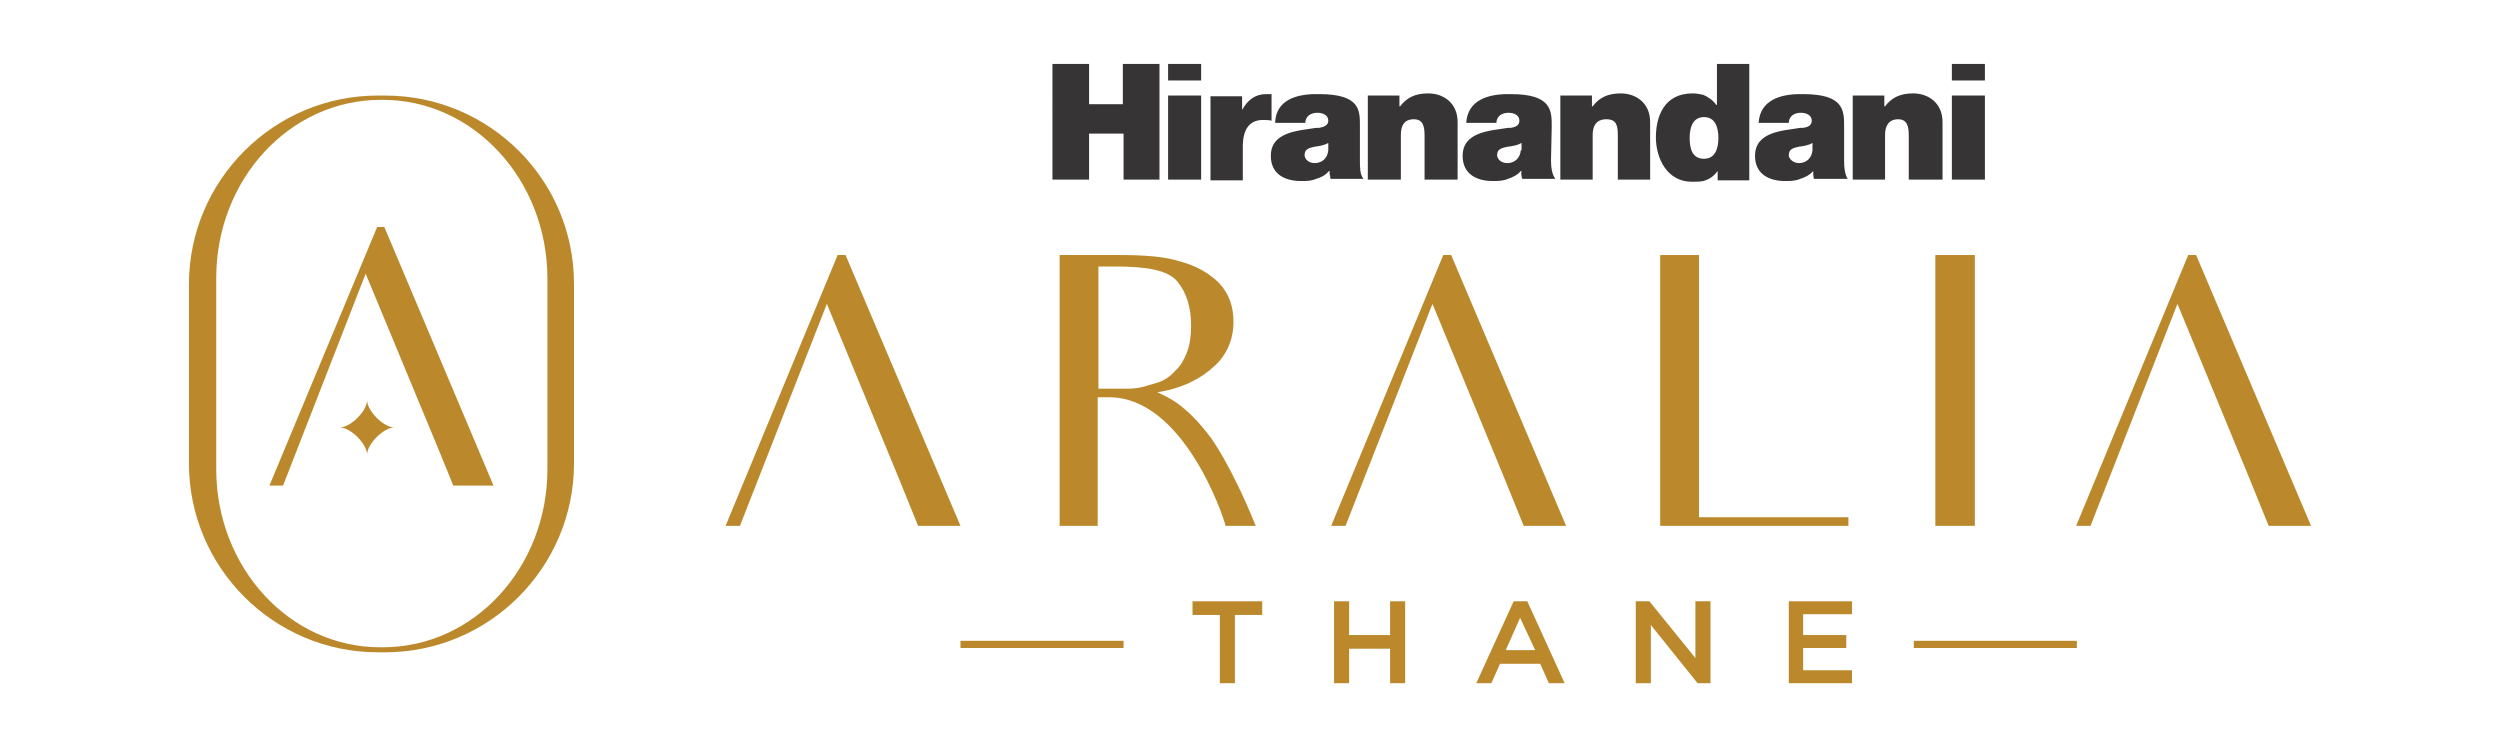 <?xml version="1.0" encoding="utf-8"?>
<!-- Generator: Adobe Illustrator 25.4.1, SVG Export Plug-In . SVG Version: 6.00 Build 0)  -->
<svg version="1.1" id="Layer_1" xmlns="http://www.w3.org/2000/svg" xmlns:xlink="http://www.w3.org/1999/xlink" x="0px" y="0px"
	 viewBox="0 0 348 104" style="enable-background:new 0 0 348 104;" xml:space="preserve">
<style type="text/css">
	.st0{display:none;}
	.st1{display:inline;fill:#000B44;}
	.st2{fill:#BB892C;}
	.st3{fill-rule:evenodd;clip-rule:evenodd;fill:#363435;}
	.st4{fill:none;stroke:#BB892C;stroke-miterlimit:10;}
</style>
<g class="st0">
	<path class="st1" d="M-233.7,172.8H-249l-2.5,7.2H-262l14.8-41h11.6l14.8,41h-10.6L-233.7,172.8z M-236.2,165.1l-5.1-15l-5,15
		H-236.2z"/>
	<path class="st1" d="M-189.4,141.6c3.2,1.7,5.7,4.1,7.5,7.2c1.8,3.1,2.7,6.7,2.7,10.7s-0.9,7.6-2.7,10.7c-1.8,3.1-4.3,5.5-7.5,7.2
		c-3.3,1.7-7,2.6-11.3,2.6h-15.4v-41h15.4C-196.4,139-192.6,139.9-189.4,141.6z M-192.6,168.3c2.1-2.1,3.2-5,3.2-8.8
		s-1.1-6.7-3.2-8.8c-2.1-2.1-5-3.2-8.8-3.2h-4.7v23.8h4.7C-197.6,171.4-194.7,170.4-192.6,168.3z"/>
	<path class="st1" d="M-164.8,177.8c-3.2-1.8-5.8-4.3-7.7-7.5s-2.8-6.8-2.8-10.8s0.9-7.6,2.8-10.8c1.9-3.2,4.4-5.7,7.7-7.5
		s6.7-2.7,10.6-2.7c3.9,0,7.4,0.9,10.6,2.7c3.2,1.8,5.7,4.3,7.6,7.5c1.8,3.2,2.8,6.8,2.8,10.8s-0.9,7.6-2.8,10.8s-4.4,5.7-7.6,7.5
		c-3.2,1.8-6.7,2.7-10.6,2.7C-158.1,180.4-161.6,179.5-164.8,177.8z M-146.4,168.1c2-2.2,3-5.1,3-8.6c0-3.6-1-6.5-3-8.7
		s-4.6-3.2-7.9-3.2c-3.3,0-6,1.1-7.9,3.2s-3,5-3,8.7c0,3.6,1,6.5,3,8.7s4.6,3.2,7.9,3.2C-151,171.3-148.3,170.2-146.4,168.1z"/>
	<path class="st1" d="M-91,180h-10l-16.7-25.3V180h-10v-41h10l16.7,25.4V139h10V180z"/>
	<path class="st1" d="M-73.8,139v41h-10v-41H-73.8z"/>
	<path class="st1" d="M-41,172.8h-15.3l-2.5,7.2h-10.5l14.8-41h11.6l14.8,41h-10.6L-41,172.8z M-43.6,165.1l-5.1-15l-5,15H-43.6z"/>
</g>
<g>
	<g>
		<path class="st2" d="M53.6,13.3h-1c-14.5,0-26.3,11.8-26.3,26.3v24.9c0,14.5,11.8,26.3,26.3,26.3h1c14.5,0,26.3-11.8,26.3-26.3
			v-25C79.9,25,68.1,13.3,53.6,13.3 M76.2,65.3C76.2,79,66,90.1,53.3,90.1h-0.4c-12.6,0-22.8-11.1-22.8-24.8V38.7
			C30.1,25,40.3,13.9,53,13.9h0.3c12.6,0,22.9,11.1,22.9,24.9V65.3z"/>
		<path class="st2" d="M51.1,63.3c0-1.5-2.3-3.8-3.8-3.8c1.5,0,3.8-2.3,3.8-3.8c0,1.5,2.3,3.8,3.8,3.8
			C53.4,59.5,51.1,61.8,51.1,63.3"/>
		<path class="st2" d="M53.5,31.6h-1l-15,36h1.9l11.5-29.5L60.4,61c0,0,0.8,1.9,2.7,6.6h5.6L53.5,31.6z"/>
	</g>
	<g>
		<g>
			<path class="st3" d="M156.3,25h5.1V8.9h-5.1v5.6h-4.7V8.9h-5.1V25h5.1v-6.4h4.8V25H156.3z M167.2,13.3h-4.6V25h4.6V13.3z
				 M189.3,22.4v-4.8c0-2.2,0.1-4.5-5.7-4.5h-0.4c-2.7,0-5.6,0.8-5.7,4h4.2c0-0.5,0.3-1.3,1.5-1.4h0.2c0.7,0,1.5,0.3,1.5,1.1
				c0,0.7-0.7,0.9-1.3,1c-0.1,0-0.3,0-0.4,0c-2.4,0.4-6.3,0.5-6.3,3.9c0,2.5,1.9,3.5,4.2,3.5c0.8,0,1.4,0,2.1-0.3
				c0.7-0.2,1.3-0.5,1.8-1.1h0.1c-0.1,0.3,0.1,0.8,0.1,1.1h4.6C189.3,24.3,189.3,23.3,189.3,22.4 M184.9,20.9
				c-0.1,1.1-0.8,1.7-1.7,1.8c-0.1,0-0.1,0-0.2,0c-0.9,0-1.4-0.6-1.4-1.1c0-0.8,0.5-1,1.5-1.2h0.1c0.6-0.1,1.2-0.2,1.7-0.5
				L184.9,20.9L184.9,20.9z M202.9,25v-8c0-2.7-2-4-4.1-4c-1.8,0-3,0.6-3.9,1.8h-0.1v-1.5h-4.4V25h4.6v-6.2c0-1.9,1-2.2,1.8-2.2
				c1.3,0,1.5,1,1.5,2.3V25H202.9L202.9,25z M216,17.6c0-2.2,0-4.5-5.7-4.5h-0.4c-2.7,0-5.6,0.8-5.8,4h4.2c0-0.5,0.3-1.3,1.5-1.4
				h0.2c0.7,0,1.5,0.3,1.5,1.1c0,0.7-0.6,0.9-1.2,1c-0.1,0-0.3,0-0.4,0c-2.4,0.4-6.3,0.5-6.3,3.9c0,2.5,1.9,3.5,4.2,3.5
				c0.7,0,1.4,0,2.1-0.3c0.6-0.2,1.3-0.5,1.8-1.1h0.1c-0.1,0.3,0,0.8,0.1,1.1h4.6c-0.5-0.7-0.6-1.7-0.6-2.6L216,17.6L216,17.6z
				 M211.7,20.9c-0.1,1.1-0.8,1.7-1.7,1.8c0,0-0.1,0-0.2,0c-0.9,0-1.4-0.6-1.4-1.1c0-0.8,0.5-1,1.6-1.2h0.1c0.6-0.1,1.2-0.2,1.7-0.5
				v1C211.8,20.9,211.7,20.9,211.7,20.9z M225.2,18.9V25h4.5v-8c0-2.7-2-4-4.1-4c-1.8,0-3,0.6-3.9,1.8h-0.1v-1.5h-4.4V25h4.5v-6.2
				c0-1.9,1.1-2.2,1.9-2.2C225.1,16.6,225.2,17.6,225.2,18.9 M239.1,23.8L239.1,23.8v1.3h4.4V8.9H239v5.7h-0.1
				c-0.4-0.6-1.1-1.1-1.8-1.4c-0.4-0.1-1-0.2-1.5-0.2c-4,0-5.1,3.3-5.1,6.1c0,3,1.6,6.2,5,6.2c0.6,0,1.1,0,1.6-0.1
				C238.2,24.9,238.7,24.3,239.1,23.8 M237.2,22.1c-1.7,0-2-1.5-2-2.9s0.4-2.9,2-2.9s2,1.5,2,2.9S238.8,22.1,237.2,22.1 M270.4,25
				v-8c0-2.7-2-4-4.1-4c-1.8,0-3,0.6-3.9,1.8h-0.1v-1.5h-4.4V25h4.5v-6.2c0-1.9,1.1-2.2,1.8-2.2c1.3,0,1.5,1,1.5,2.3V25H270.4
				L270.4,25z M256.7,22.4v-4.8c0-2.2,0-4.5-5.7-4.5h-0.4c-2.7,0-5.6,0.8-5.8,4h4.2c0-0.5,0.3-1.3,1.5-1.4h0.2
				c0.7,0,1.5,0.3,1.5,1.1c0,0.7-0.6,0.9-1.2,1c-0.1,0-0.2,0-0.4,0c-2.4,0.4-6.3,0.5-6.3,3.9c0,2.5,1.9,3.5,4.2,3.5
				c0.7,0,1.4,0,2.1-0.3c0.6-0.2,1.3-0.5,1.8-1.1l0,0c0,0.3,0,0.8,0.1,1.1h4.7C256.8,24.3,256.7,23.3,256.7,22.4 M252.3,20.9
				c-0.1,1.1-0.8,1.7-1.7,1.8h-0.2c-0.8,0-1.4-0.6-1.4-1.1c0-0.8,0.5-1,1.5-1.2h0.1c0.6-0.1,1.2-0.2,1.7-0.5L252.3,20.9L252.3,20.9z
				 M271.7,25h4.6V13.3h-4.6V25z M167.2,8.9h-4.6v2.3h4.6V8.9z M271.7,11.2h4.6V8.9h-4.6V11.2z M173,20.4c0-2.5,1-3.7,2.8-3.7
				c0.5,0,0.8,0,1.2,0.1v-3.7c-0.3,0-0.5,0-0.7,0c-1.6,0-2.6,0.8-3.4,2.2l0,0v-1.9h-4.4v11.7h4.5L173,20.4L173,20.4z"/>
		</g>
		<g>
			<path class="st2" d="M155.7,35.5c3.6,0,6.4,0.2,8.6,0.9c2.2,0.6,4,1.6,5.4,3c1.4,1.5,2,3.3,2,5.4c0,2.4-0.9,4.6-2.7,6.2
				c-1.8,1.7-4.5,3.1-7.9,3.6c1.5,0.7,4,1.7,7.5,6.4c0,0,2.8,3.8,6.2,12.2h-4.2c-0.4-1.7-6-17.9-16.2-17.9h-1.6v7.9v10h-5.3v-10V45
				v-9.5H155.7z M157.2,54.1c1.5,0,2.7-0.5,3.8-0.8s2-1,2.6-1.7c0.7-0.6,1.2-1.5,1.6-2.5c0.4-1,0.6-2.3,0.6-3.7
				c0-2.6-0.6-4.6-1.9-6.2c-1.3-1.6-4.3-2.1-8.6-2.1h-2.4v17H157.2z"/>
			<polygon class="st2" points="257.3,72 257.3,73.2 231.1,73.2 231.1,63.5 231.1,45 231.1,35.5 236.5,35.5 236.5,72 			"/>
			<polygon class="st2" points="274.9,35.5 274.9,44.9 274.9,63.4 274.9,73.2 269.4,73.2 269.4,63.4 269.4,44.9 269.4,35.5 			"/>
			<path class="st2" d="M117.7,35.5h-1.1L101,73.2h2l12.1-30.9l9.9,24c0,0,0.8,2,2.8,6.9h5.9L117.7,35.5z"/>
			<path class="st2" d="M202,35.5h-1.1l-15.6,37.7h2l12.1-30.9l9.9,24c0,0,0.8,2,2.8,6.9h5.9L202,35.5z"/>
			<path class="st2" d="M305.7,35.5h-1.1L289,73.2h2l12.1-30.9l9.9,24c0,0,0.8,2,2.8,6.9h5.9L305.7,35.5z"/>
		</g>
		<g>
			<g>
				<polygon class="st2" points="171.9,95.1 169.8,95.1 169.8,85.6 166,85.6 166,83.7 175.7,83.7 175.7,85.6 171.9,85.6 				"/>
				<polygon class="st2" points="187.8,90.3 187.8,95.1 185.7,95.1 185.7,83.7 187.8,83.7 187.8,88.4 193.5,88.4 193.5,83.7 
					195.6,83.7 195.6,95.1 193.5,95.1 193.5,90.3 				"/>
				<path class="st2" d="M217.8,95.1h-2.2l-1.2-2.7h-5.6l-1.2,2.7h-2.1l5.2-11.4h1.9L217.8,95.1z M211.6,86l-2,4.5h4.1L211.6,86z"/>
				<polygon class="st2" points="236,83.7 238.1,83.7 238.1,95.1 236.3,95.1 229.8,87 229.8,95.1 227.7,95.1 227.7,83.7 229.6,83.7 
					236,91.6 				"/>
				<polygon class="st2" points="257.8,85.5 251,85.5 251,88.4 257,88.4 257,90.2 251,90.2 251,93.3 257.8,93.3 257.8,95.1 
					249,95.1 249,83.7 257.8,83.7 				"/>
			</g>
			<line class="st4" x1="156.4" y1="89.7" x2="133.7" y2="89.7"/>
			<line class="st4" x1="289.1" y1="89.7" x2="266.4" y2="89.7"/>
		</g>
	</g>
</g>
</svg>
